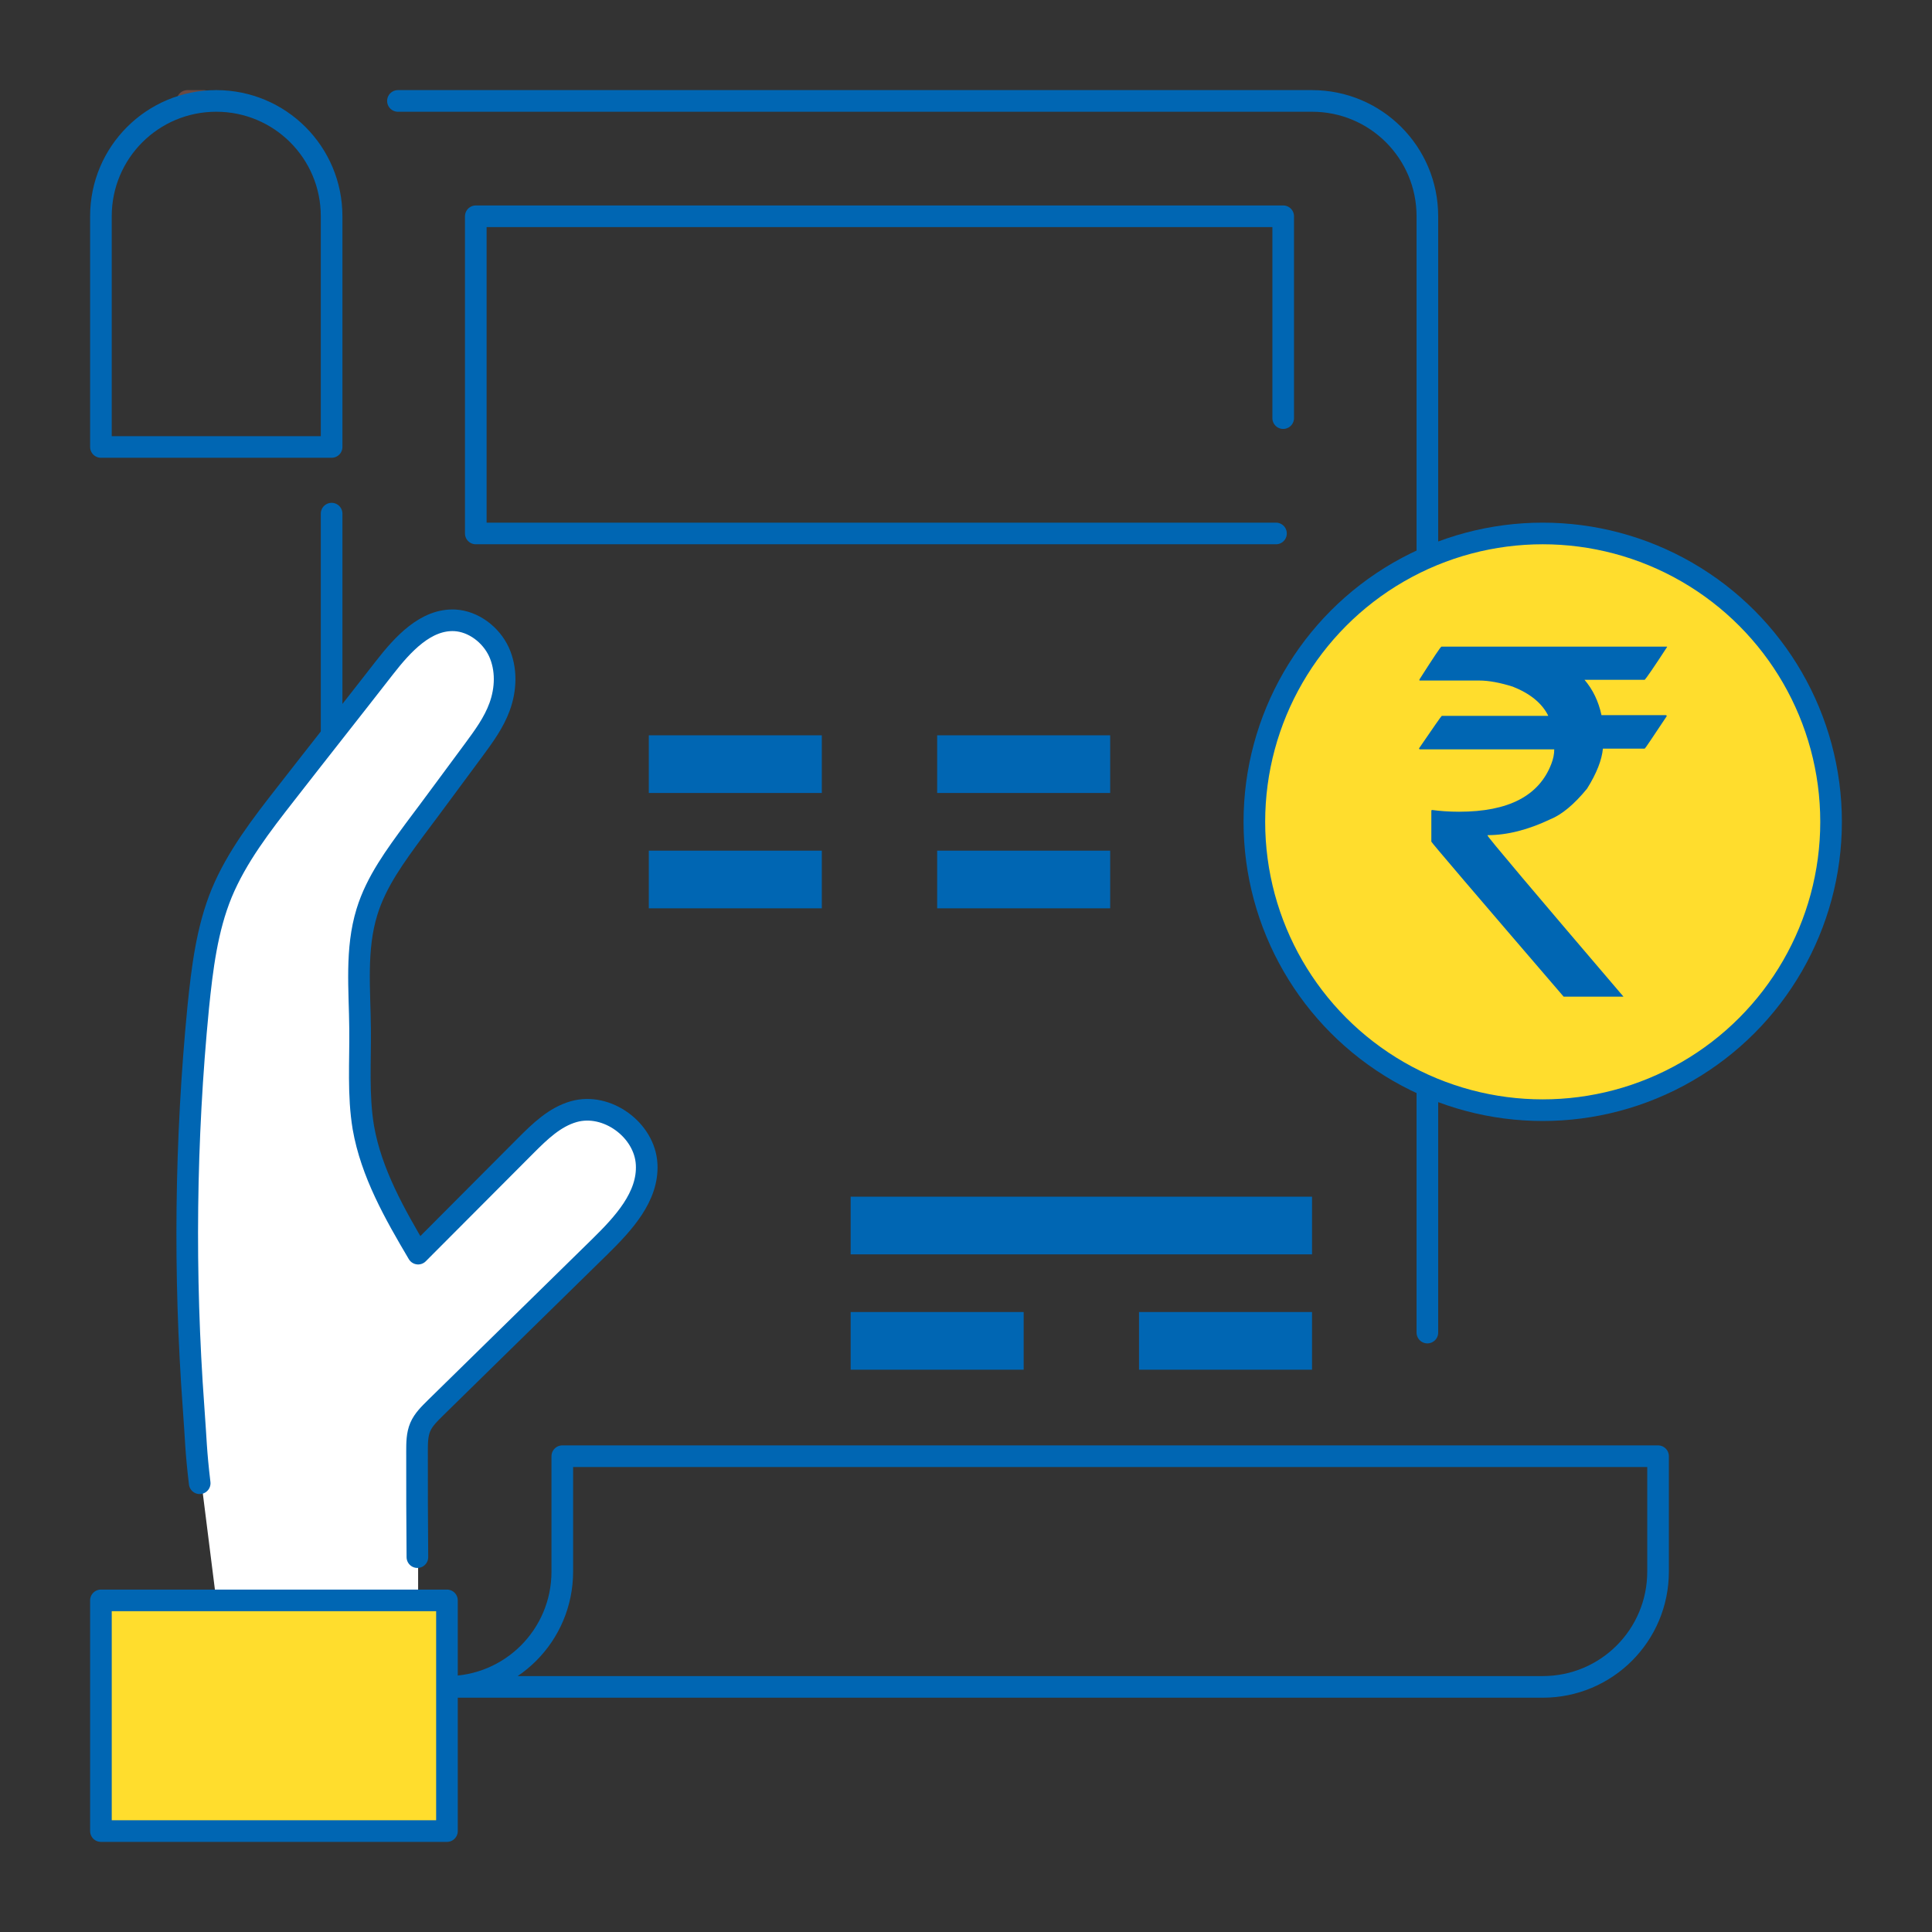 <?xml version="1.0" encoding="utf-8"?>
<!-- Generator: Adobe Illustrator 24.2.3, SVG Export Plug-In . SVG Version: 6.00 Build 0)  -->
<svg version="1.1" id="Capa_1" xmlns="http://www.w3.org/2000/svg" xmlns:xlink="http://www.w3.org/1999/xlink" x="0px" y="0px"
	 viewBox="0 0 536 536" style="enable-background:new 0 0 536 536;" xml:space="preserve">
<rect x="0" y="0" width="536" height="536" fill="#333333" stroke="none"/>
<style type="text/css">
	.st0{fill:none;stroke:#6B4A42;stroke-width:6;stroke-linecap:round;stroke-linejoin:round;stroke-miterlimit:10;}
	.st1{fill:none;stroke:#0066B3;stroke-width:6;stroke-linecap:round;stroke-linejoin:round;stroke-miterlimit:10;}
	.st2{fill:#FFDD2D;}
	.st3{fill:#FFFFFF;}
	.st4{fill:#0066B3;}
</style>
<path class="st0" d="M54,28c-1.2,0-2,0-2,0s1.6,0,4.5,0"/>
<path class="st1" d="M92,468V142.5"/>
<path class="st1" d="M110.4,28c52.3,0,253.6,0,253.6,0c17.7,0,32,14.3,32,32v309.7"/>
<g>
	<path class="st1" d="M92,468h336c17.7,0,32-14.3,32-32v-32H156v32c0,17.7-14.3,32-32,32H92z"/>
	<path class="st1" d="M92,124H28V60c0-17.7,14.3-32,32-32l0,0c17.7,0,32,14.3,32,32V124z"/>
</g>
<circle class="st2" cx="428" cy="228" r="80"/>
<circle class="st1" cx="428" cy="228" r="80"/>
<rect x="28" y="444" class="st2" width="96" height="64"/>
<path class="st1" d="M354,148H132V60h224c0,0,0,42.9,0,56"/>
<path class="st3" d="M60,444l-7.8-62c-0.2-1.3-0.2-2.6-0.2-4v-68c0-1.3,0.1-2.7,0.2-4l6.7-53.3c0.7-5.7,3-11.1,6.5-13.9l45.8-58.8
	c3.1-5.7,7.8-8,12.7-8l0,0c8.9,0,16.1,7.2,16.1,16.1v2.7c0,3.4-1,6.6-3,9.4l-31,43.5c-3.9,5.4-6,11.9-6,18.6v46.2
	c0,5,1.2,9.9,3.4,14.3L116,348l0,0l35-35c3.2-3.2,7.5-5,12-5l0,0c9.4,0,17,7.6,17,17l0,0c0,4.5-1.8,8.8-5,12l-59,59v48H60z"/>
<path class="st1" d="M55.4,411.5c-1.1-9.3-1-11.6-1.7-21c-2.7-37-2.3-74.2,1.3-111.1c1.1-10.7,2.4-21.6,6.5-31.6
	c4.2-10.1,11-18.9,17.8-27.6c9.1-11.7,18.3-23.3,27.4-35c5-6.4,11.4-13.5,19.5-13.1c5.2,0.3,10,4,12.2,8.7c2.2,4.8,2,10.4,0.2,15.3
	c-1.6,4.4-4.4,8.2-7.2,12c-5.5,7.4-10.9,14.8-16.4,22.1c-5.2,7.1-10.6,14.3-13.2,22.8c-3.2,10.4-2,21.5-1.9,32.4
	c0.1,9.1-0.6,18.4,0.9,27.4c2.2,12.6,8.7,24,15.2,35c10-10,19.9-20,29.9-30c3.9-3.9,8-7.9,13.3-9.4c9.2-2.6,19.7,5.1,20.2,14.6
	c0.5,9-6.5,16.5-12.9,22.8c-15.2,14.9-30.5,29.9-45.7,44.8c-1.6,1.6-3.3,3.2-4.2,5.3c-0.9,2.1-0.9,4.5-0.9,6.8
	c0,13.8,0,15.5,0.1,29.3"/>
<rect x="180" y="204" class="st4" width="48" height="16"/>
<rect x="260" y="204" class="st4" width="48" height="16"/>
<rect x="180" y="236" class="st4" width="48" height="16"/>
<rect x="260" y="236" class="st4" width="48" height="16"/>
<rect x="236" y="332" class="st4" width="128" height="16"/>
<rect x="316" y="364" class="st4" width="48" height="16"/>
<rect x="236" y="364" class="st4" width="48" height="16"/>
<rect x="28" y="444" class="st1" width="96" height="64"/>
<g>
	<path class="st4" d="M399.9,179.4h62.6v0.1c-3.7,5.7-5.8,8.7-6.2,9.1h-16.7c2.3,2.7,3.9,6,4.7,9.8h17.8c0.2,0,0.3,0.1,0.3,0.3
		c-4,6-6,9-6.1,9h-11.6c-0.3,3.1-1.7,6.8-4.4,11.1c-3.6,4.4-7,7.2-10.2,8.5c-6.1,2.9-11.9,4.4-17.4,4.4v0.1
		c0,0.4,12.6,15.3,37.7,44.7h-16.6c-24.5-28.5-36.7-42.8-36.7-43V225l0.1-0.3c2.2,0.3,4.7,0.5,7.6,0.5c13.7,0,22.2-4.4,25.6-13.3
		c0.5-1.3,0.8-2.6,0.8-4H394c-0.2,0-0.3-0.1-0.3-0.3c4.1-6,6.2-9,6.3-9h29.5v-0.1c-1.7-3.4-5-6.1-9.8-8c-3.5-1.1-6.6-1.7-9.4-1.7
		h-16.5v-0.3C397.7,182.4,399.7,179.4,399.9,179.4z"/>
</g>
</svg>
